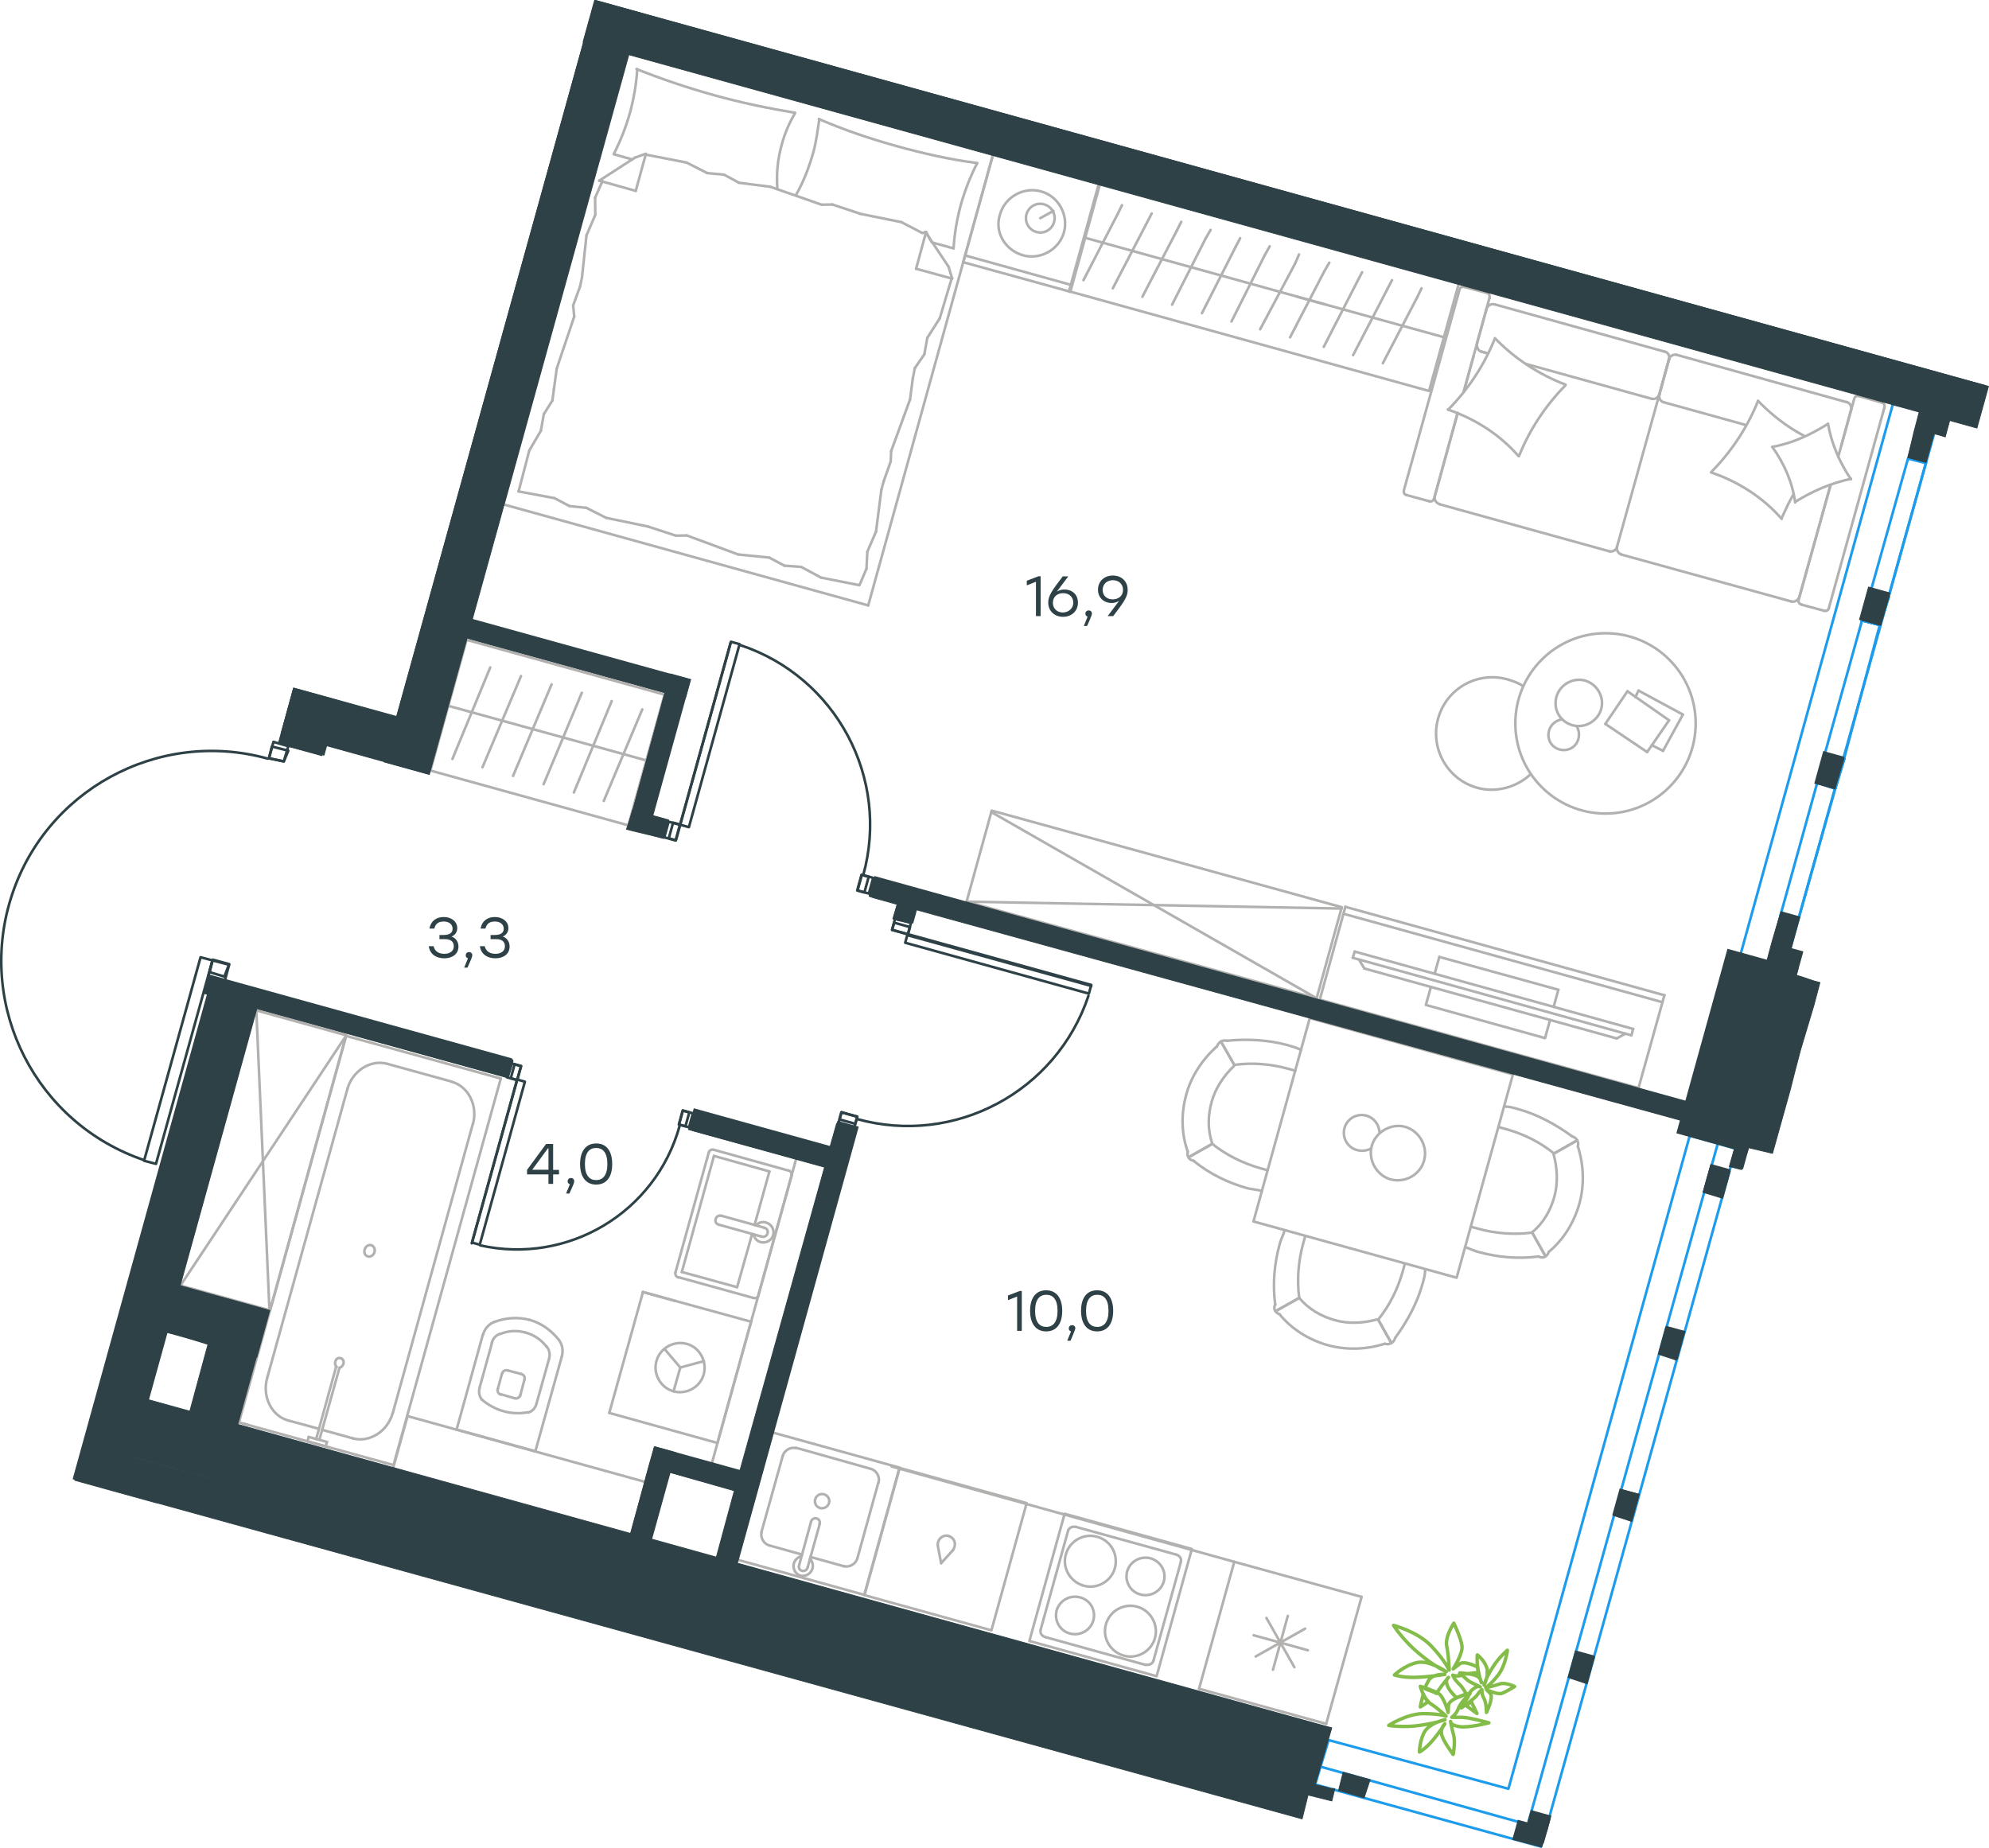 <?xml version="1.0" encoding="utf-8"?>
<!-- Generator: Adobe Illustrator 26.5.0, SVG Export Plug-In . SVG Version: 6.00 Build 0)  -->
<svg version="1.1" id="Слой_1" xmlns="http://www.w3.org/2000/svg" xmlns:xlink="http://www.w3.org/1999/xlink" x="0px" y="0px"
	 viewBox="0 0 1151.4 1069.9" style="enable-background:new 0 0 1151.4 1069.9;" xml:space="preserve">
<style type="text/css">
	.st0{fill:none;stroke:#B2B1B0;stroke-width:1.5;stroke-linecap:round;stroke-linejoin:round;stroke-miterlimit:22.926;}
	.st1{fill:none;stroke:#B2B1B0;stroke-width:1.5;stroke-linecap:round;stroke-linejoin:round;stroke-miterlimit:22.924;}
	.st2{fill:none;stroke:#B2B1B0;stroke-width:1.5;stroke-linecap:round;stroke-linejoin:round;stroke-miterlimit:22.926;}
	.st3{fill:none;stroke:#B2B1B0;stroke-width:1.5;stroke-linecap:round;stroke-linejoin:round;stroke-miterlimit:22.924;}
	.st4{fill:none;stroke:#84BC4A;stroke-width:2;stroke-linecap:round;stroke-linejoin:round;stroke-miterlimit:22.926;}
	.st5{fill:none;stroke:#2D4146;stroke-width:1.5;stroke-linecap:round;stroke-linejoin:round;stroke-miterlimit:22.925;}
	.st6{fill:none;stroke:#2D4146;stroke-width:1.5;stroke-linecap:round;stroke-linejoin:round;stroke-miterlimit:22.926;}
	.st7{fill:none;stroke:#1D9CEB;stroke-width:1.5;stroke-linecap:round;stroke-linejoin:round;stroke-miterlimit:22.926;}
	.st8{fill:#2D4146;stroke:#2D4146;stroke-width:0.5;stroke-linecap:round;stroke-linejoin:round;stroke-miterlimit:10;}
	.st9{enable-background:new    ;}
	.st10{fill:#2D4146;}
	.st11{fill:#2D4146;stroke:#2D4146;stroke-width:0.5;stroke-miterlimit:10;}
	.st12{fill:none;stroke:#2D4146;stroke-width:1.5;stroke-linecap:round;stroke-linejoin:round;stroke-miterlimit:22.924;}
</style>
<g>
	<line class="st0" x1="714.5" y1="904.2" x2="788.2" y2="924.5"/>
	<line class="st0" x1="725.7" y1="946.7" x2="757.1" y2="955.4"/>
	<line class="st0" x1="749.3" y1="965.2" x2="733.1" y2="936.7"/>
	<line class="st0" x1="726.9" y1="959" x2="755.5" y2="942.9"/>
	<line class="st0" x1="736.9" y1="966.7" x2="745.5" y2="935.5"/>
	<line class="st0" x1="788.2" y1="924.5" x2="767.7" y2="998"/>
	<line class="st0" x1="694.1" y1="977.7" x2="767.7" y2="998"/>
	<line class="st0" x1="714.5" y1="904.2" x2="694.1" y2="977.7"/>
</g>
<g>
	
		<rect x="435.5" y="838.6" transform="matrix(0.267 -0.964 0.964 0.267 -497.889 1098.88)" class="st1" width="76.4" height="76.4"/>
	<line class="st0" x1="469.5" y1="881" x2="462.7" y2="905.8"/>
	<line class="st0" x1="469.2" y1="901.4" x2="488.6" y2="906.8"/>
	<line class="st0" x1="504.2" y1="850.4" x2="460.9" y2="838.2"/>
	<line class="st0" x1="445.3" y1="894.7" x2="464.3" y2="900"/>
	<line class="st0" x1="453.1" y1="842.9" x2="440.8" y2="886.9"/>
	<line class="st0" x1="467.6" y1="907.2" x2="474.5" y2="882.4"/>
	<line class="st0" x1="496.3" y1="902.2" x2="508.5" y2="858.2"/>
	<path class="st0" d="M469.5,881L469.5,881c0.4-1.5,1.8-2.3,3.2-1.9c1.5,0.4,2.2,1.8,1.7,3.2"/>
	<path class="st0" d="M496.3,902.2c-0.9,3.2-4.5,5.4-7.7,4.5"/>
	<path class="st0" d="M468.9,902.4c1.4,1.6,2,3.8,1.4,5.8c-0.9,2.9-4,4.7-6.9,4s-4.6-4.1-3.9-6.9c0.6-2.3,2.3-3.7,4.3-4.3"/>
	<path class="st0" d="M453.1,842.9c0.9-3.2,4.5-5.4,7.7-4.5"/>
	<path class="st0" d="M445.3,894.7c-3.2-0.9-5.3-4.6-4.4-7.9"/>
	<path class="st0" d="M504.2,850.4c3.2,0.9,5.3,4.6,4.4,7.9"/>
	<path class="st0" d="M467.6,907.2l-0.1,0.3c-0.4,1.5-1.8,2.3-3.2,1.9c-1.5-0.4-2.2-1.8-1.7-3.2l0.1-0.3"/>
	<path class="st0" d="M471.9,868c-0.6,2.3,0.6,4.4,2.9,5.1c2.2,0.5,4.5-0.8,5.1-2.9c0.6-2.3-0.6-4.4-2.9-5.1
		C474.5,864.5,472.6,865.9,471.9,868z"/>
</g>
<g>
	<path class="st0" d="M625.3,924.8c-5.8-1.6-11.9,1.7-13.6,7.5c-1.6,5.8,1.8,11.8,7.6,13.4c5.8,1.6,11.9-1.7,13.6-7.5
		C634.5,932.5,631.4,926.5,625.3,924.8z"/>
	<path class="st0" d="M658.3,930.2c-7.6-2.2-15.9,2.3-18.1,10.2c-2.2,7.6,2.3,15.8,10.3,18.1c7.6,2.2,15.9-2.3,18.1-10.2
		C670.8,940.5,665.9,932.2,658.3,930.2z"/>
	<path class="st0" d="M666.1,902.2c-5.8-1.6-11.9,1.7-13.6,7.5c-1.6,5.8,1.8,11.8,7.6,13.4c5.8,1.6,11.9-1.7,13.6-7.5
		C675.4,909.9,671.9,903.9,666.1,902.2z"/>
	<path class="st0" d="M635.1,889.7c-7.6-2.2-15.9,2.3-18.1,10.2c-2.2,7.6,2.3,15.8,10.3,18.1c7.6,2.2,15.9-2.3,18.1-10.2
		C647.5,899.8,643,891.9,635.1,889.7z"/>
	<line class="st0" x1="663.2" y1="963.9" x2="605.2" y2="947.8"/>
	<line class="st0" x1="683.6" y1="904.2" x2="667.7" y2="961.5"/>
	<line class="st0" x1="622.9" y1="884" x2="680.8" y2="900"/>
	<line class="st0" x1="602.4" y1="943.5" x2="618.3" y2="886.2"/>
	<path class="st0" d="M680.8,900L680.8,900c2.3,0.6,3.2,2.5,2.8,4.2"/>
	<path class="st0" d="M605.2,947.8L605.2,947.8c-2.3-0.6-3.2-2.5-2.8-4.2"/>
	<path class="st0" d="M667.7,961.5L667.7,961.5c-0.5,1.8-2.7,2.7-4.6,2.2"/>
	<path class="st0" d="M618.3,886.2L618.3,886.2c0.5-1.8,2.7-2.7,4.6-2.2"/>
	
		<rect x="604.6" y="885.7" transform="matrix(0.267 -0.964 0.964 0.267 -419.349 1296.382)" class="st1" width="76.4" height="76.4"/>
</g>
<g>
	
		<rect x="508.9" y="859.1" transform="matrix(0.267 -0.964 0.964 0.267 -463.78 1184.662)" class="st1" width="76.4" height="76.4"/>
	<g>
		<line class="st0" x1="544.8" y1="905" x2="551.6" y2="897.5"/>
		<line class="st0" x1="542.9" y1="895" x2="544.8" y2="905"/>
		<path class="st0" d="M542.9,895c-0.2-0.9,0-1.6,0.2-2.4c0.8-2.6,3.6-4.1,6-3.4"/>
		<path class="st0" d="M551.6,897.5c0.5-0.6,0.8-1.4,1-2.2c0.8-2.6-0.9-5.3-3.4-6"/>
	</g>
</g>
<line class="st0" x1="714.5" y1="904.2" x2="516.1" y2="849"/>
<g>
	
		<rect x="739.6" y="604.1" transform="matrix(0.267 -0.964 0.964 0.267 -54.224 1258.827)" class="st1" width="122.1" height="122"/>
	<path class="st0" d="M701.8,662.2c-2.8-8-2.6-16.4-0.4-24.3c2.2-8,7.1-15.2,12.9-20.7"/>
	<path class="st0" d="M730.5,689.5c-2.7-0.8-5.5-0.9-8.1-1.5c-11.3-3.1-22-8.3-31.3-15.8"/>
	<path class="st0" d="M710.5,602.5c11.7-1.1,23.7-0.5,35,2.6c2.7,0.8,5.3,1.5,7.7,2.8"/>
	<path class="st0" d="M733.8,677.5c-1.3-0.3-2.7-0.8-4-1.1c-10-2.8-20-7.7-28.1-14.2"/>
	<path class="st0" d="M714.5,616.5c10.4-1.4,20.9-0.6,31.4,2.3c1.3,0.3,2.7,0.8,4,1.1"/>
	<path class="st0" d="M687.6,666.8c-3.7-10.2-4-21.8-0.9-33.1c2.9-10.7,9.3-20.3,17.8-28"/>
	<line class="st0" x1="701.8" y1="662.2" x2="688.2" y2="669.9"/>
	<line class="st0" x1="714.5" y1="616.5" x2="706.8" y2="603"/>
	<line class="st0" x1="701.8" y1="662.2" x2="688.2" y2="669.9"/>
	<line class="st0" x1="714.5" y1="616.5" x2="706.8" y2="603"/>
	<path class="st0" d="M704.5,605.9c0.8-2.7,3.3-4.1,5.9-3.3"/>
	<path class="st0" d="M691.2,672c-2.8-0.2-4.3-2.6-3.6-5.3"/>
	<path class="st0" d="M886.9,713.5c6.5-5.4,10.7-12.7,12.9-20.7c2.2-8,1.7-16.7-0.4-24.3"/>
	<path class="st0" d="M848.1,722c2.7,0.8,5.1,2.2,7.7,2.8c11.3,3.1,23,4.2,35,2.6"/>
	<path class="st0" d="M910.1,657.9c-9.5-6.9-20-12.7-31.3-15.8c-2.7-0.8-5.3-1.5-8.1-1.5"/>
	<path class="st0" d="M851.5,710.2c1.3,0.3,2.7,0.8,4,1.1c10,2.8,21.1,3.7,31.4,2.3"/>
	<path class="st0" d="M899.6,667.8c-8.2-6.6-17.5-11.3-28.1-14.2c-1.3-0.3-2.7-0.8-4-1.1"/>
	<path class="st0" d="M896.5,724.8c8.4-6.9,14.6-16.7,17.8-28c2.9-10.7,2.6-22.2-0.9-33.1"/>
	<line class="st0" x1="886.9" y1="713.5" x2="894.5" y2="727"/>
	<line class="st0" x1="899.6" y1="667.8" x2="913" y2="660.2"/>
	<line class="st0" x1="886.9" y1="713.5" x2="894.5" y2="727"/>
	<line class="st0" x1="899.6" y1="667.8" x2="913" y2="660.2"/>
	<path class="st0" d="M913.4,663.8c0.8-2.7-0.8-5.2-3.3-5.9"/>
	<path class="st0" d="M890.8,727.5c2.5,1.3,4.9,0,5.7-2.7"/>
	<path class="st0" d="M752.1,751.4c5.4,6.5,12.7,10.7,20.7,12.9c8,2.3,16.6,1.7,24.3-0.4"/>
	<path class="st0" d="M743.6,712.5c-0.8,2.7-2.2,5.2-2.8,7.7c-3.1,11.3-4.2,23-2.6,35.1"/>
	<path class="st0" d="M807.7,774.5c6.9-9.5,12.7-20,15.8-31.3c0.8-2.7,1.5-5.4,1.5-8.1"/>
	<path class="st0" d="M755.5,715.9c-0.3,1.3-0.8,2.7-1.1,4c-2.8,10-3.7,21.1-2.3,31.5"/>
	<path class="st0" d="M797.8,764c6.6-8.2,11.3-17.6,14.3-28.2c0.3-1.3,0.8-2.7,1.1-4"/>
	<path class="st0" d="M740.8,761c6.9,8.4,16.6,14.6,27.9,17.8c10.7,2.9,22.2,2.6,33-0.9"/>
	<line class="st0" x1="752.1" y1="751.4" x2="738.6" y2="759"/>
	<line class="st0" x1="797.8" y1="764" x2="805.4" y2="777.5"/>
	<line class="st0" x1="752.1" y1="751.4" x2="738.6" y2="759"/>
	<line class="st0" x1="797.8" y1="764" x2="805.4" y2="777.5"/>
	<path class="st0" d="M801.7,778c2.7,0.8,5.2-0.8,5.9-3.3"/>
	<path class="st0" d="M738.2,755.2c-1.3,2.5,0,4.9,2.7,5.7"/>
	<path class="st0" d="M824.4,671.8c2.3-8.1-2.8-17.1-10.9-19.4c-8.1-2.3-17.1,2.8-19.4,11c-2.3,8.1,2.8,17.1,10.9,19.4
		C813.6,685,822.2,680,824.4,671.8z"/>
	<path class="st0" d="M793.7,664.9c-2.4,1.3-5.3,1.7-8.2,0.9c-5.5-1.5-8.7-7.2-7.2-12.7s7.2-8.7,12.7-7.2c4.4,1.2,7.3,5.2,7.6,9.7"
		/>
</g>
<g>
	<line class="st0" x1="883.7" y1="210.8" x2="956.2" y2="230.9"/>
	<line class="st0" x1="1056" y1="353.6" x2="1042.7" y2="350"/>
	<line class="st0" x1="1036.9" y1="348.2" x2="938.4" y2="321"/>
	<line class="st0" x1="847.3" y1="226.9" x2="853" y2="206.2"/>
	<line class="st0" x1="830.6" y1="287.1" x2="843.8" y2="239.1"/>
	<line class="st0" x1="1041.6" y1="345.7" x2="1059.7" y2="280.7"/>
	<line class="st0" x1="960.5" y1="228.6" x2="966.2" y2="207.8"/>
	<line class="st0" x1="962.8" y1="232.8" x2="1010.8" y2="246.1"/>
	<line class="st0" x1="847.6" y1="166.1" x2="860.8" y2="169.6"/>
	<line class="st0" x1="966.2" y1="207.8" x2="960.5" y2="228.6"/>
	<line class="st0" x1="1068.9" y1="232.8" x2="970.5" y2="205.4"/>
	<line class="st0" x1="1059.7" y1="280.7" x2="1041.2" y2="347.2"/>
	<line class="st0" x1="931.7" y1="319.2" x2="833.2" y2="291.9"/>
	<line class="st0" x1="827.4" y1="290.2" x2="814.2" y2="286.6"/>
	<line class="st0" x1="857.7" y1="203.6" x2="861.4" y2="204.6"/>
	<line class="st0" x1="862.2" y1="172.6" x2="847.3" y2="226.9"/>
	<line class="st0" x1="857.7" y1="203.6" x2="861.4" y2="204.6"/>
	<line class="st0" x1="860.6" y1="178.6" x2="854.9" y2="199.2"/>
	<line class="st0" x1="966.2" y1="207.8" x2="960.5" y2="228.6"/>
	<line class="st0" x1="963.7" y1="203.6" x2="865.2" y2="176.2"/>
	<line class="st0" x1="843.8" y1="239.1" x2="830.2" y2="288.6"/>
	<line class="st0" x1="1090.8" y1="236.1" x2="1058.7" y2="352"/>
	<line class="st0" x1="1076.1" y1="229.3" x2="1089.4" y2="233.1"/>
	<line class="st0" x1="1064.1" y1="264.5" x2="1073.3" y2="231.2"/>
	<line class="st0" x1="960.5" y1="228.6" x2="936.1" y2="316.4"/>
	<line class="st0" x1="1065.9" y1="257.9" x2="1071.6" y2="237.1"/>
	<path class="st0" d="M862.2,172.6c0.5-1.7-0.5-2.8-1.4-3.1"/>
	<path class="st0" d="M1041.2,347.2c-0.4,1.6,0.6,2.5,1.5,2.7"/>
	<path class="st0" d="M1076.1,229.3c-1.6-0.4-2.5,0.6-2.7,1.5"/>
	<path class="st0" d="M956.2,230.9c1.6,0.4,3.9-0.6,4.4-2.7"/>
	<path class="st0" d="M1071.6,237.1c0.4-1.6-0.6-3.9-2.7-4.4"/>
	<path class="st0" d="M865.2,176.2c-1.8-0.5-4.1,0.5-4.7,2.7"/>
	<path class="st0" d="M931.7,319.2c1.6,0.4,3.9-0.6,4.4-2.7"/>
	<path class="st0" d="M966.2,208.2c0.5-1.8-0.3-4.1-2.4-4.6"/>
	<path class="st0" d="M936.1,316.4c-0.5,1.8,0.5,4.1,2.7,4.7"/>
	<path class="st0" d="M847.6,166.1c-1.6-0.4-2.5,0.6-2.7,1.6l-32.2,116.1c-0.4,1.6,0.5,2.6,1.5,2.8"/>
	<path class="st0" d="M970.5,205.4c-1.6-0.4-3.9,0.6-4.4,2.7"/>
	<path class="st0" d="M1056,353.6c1.6,0.4,2.5-0.6,2.7-1.5"/>
	<path class="st0" d="M830.6,287.1c-0.5,1.8,0.5,4.1,2.7,4.7"/>
	<path class="st0" d="M827.4,290.2c1.6,0.4,2.5-0.6,2.7-1.5"/>
	<path class="st0" d="M1036.9,348.2c1.8,0.5,4.1-0.5,4.7-2.7"/>
	<path class="st0" d="M855.1,198.6c-0.5,2,0.4,4.5,2.6,5.1"/>
	<path class="st0" d="M960.6,228.2c-0.5,1.8,0.3,4.1,2.4,4.6"/>
	<path class="st0" d="M1090.8,236.1c0.5-1.7-0.5-2.8-1.4-3.1"/>
	<path class="st0" d="M906.2,223.1c-11.5,11.7-20.8,25.7-26.9,41"/>
	<path class="st0" d="M1071.5,277.2c-11.6,2.5-22.3,7.1-32.2,13.3"/>
	<path class="st0" d="M1039.2,290.9c-1.5-11.3-6.3-22.6-13.3-32.2"/>
	<path class="st0" d="M879,264c-10.8-12.4-25.2-21.6-40.9-26.9"/>
	<path class="st0" d="M990.8,273.1c11.5-11.7,20.8-25.7,26.9-41"/>
	<path class="st0" d="M1017.7,232.1c8,8.2,16.7,15,26.8,20.3"/>
	<path class="st0" d="M1031.4,300.4c-10.8-12.4-25.2-21.6-40.9-26.9"/>
	<path class="st0" d="M838.4,237.1c11.5-11.7,20.8-25.7,26.9-41"/>
	<path class="st0" d="M865.4,195.8c11.3,11.7,25.4,21,40.9,26.9"/>
	<path class="st0" d="M1026,258.7c11.5-2,22.3-7.1,32.2-13.3"/>
	<path class="st0" d="M1038.1,286.4c-2.5,4.3-4.8,9.3-6.8,13.7"/>
	<path class="st0" d="M1058.2,245.3c2,11.5,6.7,22.4,13.3,32.2"/>
</g>
<g>
	<line class="st0" x1="974.2" y1="413.7" x2="962.7" y2="434.7"/>
	<line class="st0" x1="962.7" y1="434.7" x2="956.2" y2="431.4"/>
	<line class="st0" x1="946.7" y1="403.6" x2="948.5" y2="399.8"/>
	<line class="st0" x1="948.5" y1="399.8" x2="974.2" y2="413.7"/>
	<line class="st0" x1="966.2" y1="417" x2="953.5" y2="435.4"/>
	<line class="st0" x1="953.5" y1="435.4" x2="929.3" y2="419.1"/>
	<line class="st0" x1="929.3" y1="419.1" x2="942.1" y2="400.2"/>
	<line class="st0" x1="942.1" y1="400.2" x2="966.2" y2="417"/>
	<ellipse class="st2" cx="929.4" cy="418.8" rx="52.2" ry="52.2"/>
	<path class="st0" d="M910.4,419.9c7,1.9,14.5-2.4,16.5-9.4s-2.4-14.5-9.4-16.5c-7-1.9-14.5,2.4-16.5,9.4
		C899,410.7,903,417.8,910.4,419.9z"/>
	<path class="st0" d="M912.6,420.4c1.4,1.9,1.8,4.8,1.1,7.4c-1.3,4.8-6,7.4-10.9,6.1c-4.8-1.3-7.4-6-6.1-10.9c1.1-3.7,4.1-6,7.7-6.6
		"/>
	<path class="st0" d="M886.1,448.2c-8.1,7.6-20.1,10.9-30.9,7.9c-17.3-4.8-27.5-22.8-22.7-40.1c4.8-17.4,22.7-27.5,40.1-22.7
		c3,0.9,6.1,1.9,8.9,3.8"/>
</g>
<g>
	<g>
		<line class="st0" x1="962.3" y1="580.2" x2="777.7" y2="529"/>
		<polyline class="st0" points="778.8,525 764,578.7 948.5,629.9 963.5,576.2 		"/>
		<line class="st0" x1="963.5" y1="576.2" x2="778.8" y2="525"/>
	</g>
	<g>
		<polyline class="st0" points="828.3,571.5 825.4,581.8 894.4,601 897.3,590.5 		"/>
		<line class="st0" x1="899.4" y1="582.9" x2="902.1" y2="573"/>
		<line class="st0" x1="902.1" y1="573" x2="833.2" y2="554"/>
		<line class="st0" x1="833.2" y1="554" x2="830.5" y2="563.7"/>
		<line class="st0" x1="945.4" y1="595.7" x2="944.4" y2="599.4"/>
		<line class="st0" x1="789.8" y1="560.7" x2="786.8" y2="555.7"/>
		<line class="st0" x1="941" y1="598.4" x2="935.9" y2="601.2"/>
		<line class="st0" x1="783.1" y1="554.5" x2="944.4" y2="599.4"/>
		<line class="st0" x1="945.4" y1="595.7" x2="784.2" y2="550.9"/>
		<line class="st0" x1="784.2" y1="550.9" x2="783.1" y2="554.5"/>
		<line class="st0" x1="935.9" y1="601.2" x2="789.8" y2="560.7"/>
	</g>
</g>
<g>
	<line class="st0" x1="574.9" y1="89.3" x2="636.8" y2="106.4"/>
	<line class="st0" x1="619.6" y1="168.9" x2="557.6" y2="151.8"/>
	<line class="st0" x1="557.6" y1="151.8" x2="574.9" y2="89.3"/>
	<line class="st0" x1="636.8" y1="106.4" x2="619.6" y2="168.9"/>
	<line class="st0" x1="602.2" y1="126.3" x2="609.8" y2="122.1"/>
	<line class="st0" x1="620.6" y1="165.1" x2="558.7" y2="147.9"/>
	<path class="st0" d="M592.2,147.8c10.1,2.8,20.9-3.3,23.7-13.3c2.8-10.1-3.2-20.9-13.3-23.7c-10.1-2.8-20.9,3.3-23.7,13.3
		C575.5,134.3,581.8,144.8,592.2,147.8z"/>
	<path class="st0" d="M600,134.3c4.6,1.3,9-1.5,10.2-5.8c1.3-4.6-1.5-9-5.8-10.2c-4.6-1.3-9,1.5-10.2,5.8S595.5,133.1,600,134.3z"/>
	<line class="st0" x1="363.7" y1="30.9" x2="574.9" y2="89.3"/>
	<line class="st0" x1="366" y1="92.3" x2="355.3" y2="89.3"/>
	<line class="st0" x1="536.1" y1="134.3" x2="530.3" y2="155.6"/>
	<line class="st0" x1="539.4" y1="140.3" x2="536.1" y2="134.3"/>
	<line class="st0" x1="291.4" y1="292" x2="363.7" y2="30.9"/>
	<line class="st0" x1="551.2" y1="161.3" x2="530.3" y2="155.6"/>
	<line class="st0" x1="574.9" y1="89.3" x2="502.6" y2="350.5"/>
	<line class="st0" x1="346.9" y1="104.6" x2="367.5" y2="91.3"/>
	<line class="st0" x1="367.5" y1="91.3" x2="373.9" y2="89"/>
	<line class="st0" x1="552" y1="143.8" x2="539.7" y2="140.4"/>
	<line class="st0" x1="373.8" y1="89.5" x2="368" y2="110.5"/>
	<line class="st0" x1="535.6" y1="134.2" x2="549.1" y2="154.4"/>
	<line class="st0" x1="549.1" y1="154.4" x2="551.2" y2="161.3"/>
	<line class="st0" x1="346.9" y1="104.6" x2="368" y2="110.5"/>
	<line class="st0" x1="391.2" y1="310.1" x2="375" y2="304.8"/>
	<line class="st0" x1="445.3" y1="322.8" x2="427.3" y2="321"/>
	<line class="st0" x1="463.8" y1="328.2" x2="454.1" y2="327.5"/>
	<line class="st0" x1="454.1" y1="327.5" x2="445.3" y2="322.8"/>
	<line class="st0" x1="397.6" y1="310" x2="391.2" y2="310.1"/>
	<line class="st0" x1="427.3" y1="321" x2="397.6" y2="310"/>
	<line class="st0" x1="497.5" y1="338.8" x2="475.3" y2="334.4"/>
	<line class="st0" x1="475.3" y1="334.4" x2="463.8" y2="328.2"/>
	<line class="st0" x1="321" y1="288.4" x2="300.2" y2="284.5"/>
	<line class="st0" x1="339.4" y1="294" x2="329.7" y2="293"/>
	<line class="st0" x1="329.7" y1="293" x2="321" y2="288.4"/>
	<line class="st0" x1="375" y1="304.8" x2="350.9" y2="299.8"/>
	<line class="st0" x1="350.9" y1="299.8" x2="339.4" y2="294"/>
	<line class="st0" x1="291.4" y1="292" x2="502.6" y2="350.5"/>
	<path class="st0" d="M460.3,65.3c-15.7-2.6-31.1-5.8-46.6-10.1c-15.2-4.2-30.6-9.4-45.2-15.2"/>
	<path class="st0" d="M450,109.5c-0.6-9.3,0.1-17.1,2.6-26c1.7-6.3,4.3-12.4,7.6-17.9"/>
	<path class="st0" d="M368.9,40c-0.5,8.5-2,17.1-4.2,25.2c-2.4,8.5-5.4,16.1-9.3,23.8"/>
	<path class="st0" d="M474.3,69c-1,6.6-1.8,13.1-3.4,18.9c-2.5,8.8-5.6,17.1-10.1,24.9"/>
	<line class="st0" x1="529.6" y1="213.1" x2="528.4" y2="219.1"/>
	<line class="st0" x1="536.8" y1="195.6" x2="535.1" y2="205.1"/>
	<line class="st0" x1="535.1" y1="205.1" x2="529.6" y2="213.1"/>
	<line class="st0" x1="550.9" y1="161.2" x2="544" y2="184.3"/>
	<line class="st0" x1="544" y1="184.3" x2="536.8" y2="195.6"/>
	<line class="st0" x1="515.6" y1="267.2" x2="511.6" y2="278.5"/>
	<line class="st0" x1="528.4" y1="219.1" x2="526.8" y2="231.3"/>
	<line class="st0" x1="515.9" y1="261.1" x2="515.6" y2="267.2"/>
	<line class="st0" x1="526.8" y1="231.3" x2="515.9" y2="261.1"/>
	<line class="st0" x1="511.6" y1="278.5" x2="510.2" y2="283.6"/>
	<line class="st0" x1="502.1" y1="319.4" x2="501.6" y2="329.2"/>
	<line class="st0" x1="501.6" y1="329.2" x2="497.8" y2="338.2"/>
	<line class="st0" x1="510.2" y1="283.6" x2="507.1" y2="307.8"/>
	<line class="st0" x1="507.1" y1="307.8" x2="502.1" y2="319.4"/>
	<line class="st0" x1="319.8" y1="231.8" x2="320.6" y2="225.6"/>
	<line class="st0" x1="313.1" y1="249.4" x2="314.8" y2="239.8"/>
	<line class="st0" x1="314.8" y1="239.8" x2="319.8" y2="231.8"/>
	<line class="st0" x1="300.2" y1="284.5" x2="306.4" y2="260.8"/>
	<line class="st0" x1="306.4" y1="260.8" x2="313.1" y2="249.4"/>
	<line class="st0" x1="331.8" y1="176.8" x2="335.8" y2="165.8"/>
	<line class="st0" x1="320.6" y1="225.6" x2="322.3" y2="213.3"/>
	<line class="st0" x1="332.4" y1="183.3" x2="331.8" y2="176.8"/>
	<line class="st0" x1="322.3" y1="213.3" x2="332.4" y2="183.3"/>
	<line class="st0" x1="335.8" y1="165.8" x2="336.9" y2="160.6"/>
	<line class="st0" x1="348.4" y1="105.6" x2="348.7" y2="104.8"/>
	<line class="st0" x1="344.6" y1="124.4" x2="344.5" y2="114.5"/>
	<line class="st0" x1="344.5" y1="114.5" x2="348.4" y2="105.6"/>
	<line class="st0" x1="336.9" y1="160.6" x2="339.5" y2="136.3"/>
	<line class="st0" x1="339.5" y1="136.3" x2="344.6" y2="124.4"/>
	<path class="st0" d="M565.8,94.4c-15.8-2-31.2-5.5-46.7-9.8c-15.2-4.2-30.6-9.4-45.1-15.7"/>
	<path class="st0" d="M552,143.8c0.5-8.5,2-17.1,4.2-25.2c2.4-8.5,5.4-16.1,9.3-23.8"/>
	<line class="st0" x1="481.9" y1="118.4" x2="498.1" y2="123.8"/>
	<line class="st0" x1="427.8" y1="105.8" x2="445.8" y2="108.1"/>
	<line class="st0" x1="409.4" y1="100.2" x2="419.1" y2="101.1"/>
	<line class="st0" x1="419.1" y1="101.1" x2="427.8" y2="105.8"/>
	<line class="st0" x1="475.6" y1="118.5" x2="481.9" y2="118.4"/>
	<line class="st0" x1="445.8" y1="108.1" x2="475.6" y2="118.5"/>
	<line class="st0" x1="373.8" y1="89.5" x2="397.4" y2="94.1"/>
	<line class="st0" x1="397.4" y1="94.1" x2="409.4" y2="100.2"/>
	<line class="st0" x1="533.7" y1="134.8" x2="536" y2="134.8"/>
	<line class="st0" x1="498.1" y1="123.8" x2="521.8" y2="128.6"/>
	<line class="st0" x1="521.8" y1="128.6" x2="533.7" y2="134.8"/>
	<line class="st0" x1="363.7" y1="30.9" x2="346.6" y2="92.8"/>
</g>
<g>
	<line class="st0" x1="836.1" y1="195.3" x2="751" y2="171.8"/>
	
		<rect x="699.4" y="58.4" transform="matrix(0.267 -0.964 0.964 0.267 375.802 827.251)" class="st1" width="65" height="216.2"/>
	<line class="st0" x1="767" y1="176.2" x2="627.9" y2="137.6"/>
	<g>
		<line class="st0" x1="788.5" y1="157.6" x2="785.9" y2="162.6"/>
		<line class="st0" x1="785.9" y1="162.6" x2="766.3" y2="200.8"/>
		<line class="st0" x1="805.8" y1="162.2" x2="803.1" y2="167.4"/>
		<line class="st0" x1="803.1" y1="167.4" x2="783.3" y2="205.6"/>
		<line class="st0" x1="822.9" y1="166.9" x2="820.4" y2="172.1"/>
		<line class="st0" x1="820.4" y1="172.1" x2="800.5" y2="210.3"/>
		<line class="st0" x1="649.5" y1="118.8" x2="646.9" y2="124.1"/>
		<line class="st0" x1="646.9" y1="124.1" x2="627.2" y2="162.2"/>
		<line class="st0" x1="666.7" y1="123.6" x2="664" y2="128.8"/>
		<line class="st0" x1="664" y1="128.8" x2="644.2" y2="166.9"/>
		<line class="st0" x1="683.8" y1="128.4" x2="681.2" y2="133.6"/>
		<line class="st0" x1="681.2" y1="133.6" x2="661.3" y2="171.8"/>
		<line class="st0" x1="700.8" y1="133.1" x2="697.9" y2="138.1"/>
		<line class="st0" x1="697.9" y1="138.1" x2="678.5" y2="176.4"/>
		<line class="st0" x1="717.9" y1="137.9" x2="715.3" y2="142.9"/>
		<line class="st0" x1="715.3" y1="142.9" x2="695.8" y2="181.3"/>
		<line class="st0" x1="735" y1="142.6" x2="732.1" y2="147.8"/>
		<line class="st0" x1="732.1" y1="147.8" x2="712.9" y2="186.1"/>
		<line class="st0" x1="752" y1="147.3" x2="749.7" y2="152.6"/>
		<line class="st0" x1="749.7" y1="152.6" x2="729.5" y2="190.6"/>
		<line class="st0" x1="766.6" y1="157.1" x2="746.8" y2="195.3"/>
		<line class="st0" x1="769.5" y1="152.1" x2="766.6" y2="157.1"/>
	</g>
</g>
<g>
	
		<rect x="640.8" y="418.6" transform="matrix(0.266 -0.964 0.964 0.266 -14.445 1028.416)" class="st3" width="54.7" height="210.2"/>
	<line class="st0" x1="559.5" y1="522" x2="776.7" y2="526"/>
	<line class="st0" x1="573.8" y1="470.1" x2="762.3" y2="578"/>
</g>
<g>
	<line class="st0" x1="183.9" y1="827" x2="167" y2="822.4"/>
	<line class="st0" x1="204.2" y1="832.7" x2="186.5" y2="827.8"/>
	<line class="st0" x1="154.6" y1="798" x2="201.1" y2="630.5"/>
	<line class="st0" x1="224.2" y1="615.9" x2="261.5" y2="626.2"/>
	<line class="st0" x1="289.9" y1="624.4" x2="227.8" y2="848.2"/>
	<line class="st0" x1="200.3" y1="599.7" x2="289.9" y2="624.4"/>
	<line class="st0" x1="273.7" y1="650.7" x2="227.4" y2="818"/>
	<line class="st0" x1="138.3" y1="823.5" x2="200.3" y2="599.7"/>
	<line class="st0" x1="227.8" y1="848.2" x2="138.3" y2="823.5"/>
	<path class="st0" d="M224.2,615.9c-9.6-2.7-20.2,4-23.1,14.6"/>
	<path class="st0" d="M204.2,832.7c9.6,2.7,20.2-4,23.1-14.6"/>
	<path class="st0" d="M273.8,650.7c2.9-10.7-2.7-21.8-12.3-24.4"/>
	<path class="st0" d="M154.6,798c-2.9,10.7,2.7,21.8,12.3,24.4"/>
	<line class="st0" x1="143.5" y1="824.9" x2="141.1" y2="824.2"/>
	<line class="st0" x1="183" y1="833.2" x2="194.6" y2="791.2"/>
	<line class="st0" x1="196.5" y1="791.9" x2="184.9" y2="833.5"/>
	<line class="st0" x1="188.5" y1="837.4" x2="178" y2="834.5"/>
	<line class="st0" x1="178" y1="834.5" x2="178.7" y2="831.9"/>
	<line class="st0" x1="178.7" y1="831.9" x2="189.3" y2="834.8"/>
	<line class="st0" x1="189.3" y1="834.8" x2="188.5" y2="837.4"/>
	<path class="st0" d="M196.5,791.9c1.1-0.3,1.9-1.2,2.3-2.3c0.4-1.6-0.2-2.9-1.6-3.3c-1.4-0.4-2.7,0.3-3.1,2c-0.3,1-0.1,2.3,0.8,3.1
		"/>
	<path class="st0" d="M213,727.4c1.6,0.4,3.2-0.6,3.8-2.5c0.5-1.8-0.4-3.6-1.9-4c-1.6-0.4-3.2,0.6-3.8,2.5
		C210.5,725.5,211.5,727,213,727.4z"/>
</g>
<g>
	
		<rect x="69.3" y="644.7" transform="matrix(0.267 -0.964 0.964 0.267 -536.252 638.726)" class="st1" width="165.2" height="54.6"/>
	<line class="st0" x1="156" y1="758.9" x2="148.4" y2="585.4"/>
	<line class="st0" x1="104.3" y1="744.5" x2="200.2" y2="599.8"/>
</g>
<g>
	<line class="st0" x1="263.9" y1="827.5" x2="309.9" y2="840.2"/>
	<g>
		<line class="st0" x1="279.5" y1="772.7" x2="264.3" y2="827.7"/>
		<line class="st0" x1="310.6" y1="812.5" x2="317.9" y2="786.5"/>
		<line class="st0" x1="284.8" y1="777.4" x2="277.6" y2="803.5"/>
		<line class="st0" x1="301.1" y1="808.2" x2="303.6" y2="798.7"/>
		<line class="st0" x1="290.6" y1="795.2" x2="288" y2="804.7"/>
		<line class="st0" x1="290" y1="807.2" x2="297.9" y2="809.5"/>
		<line class="st0" x1="309.9" y1="840.2" x2="325.2" y2="785.4"/>
		<line class="st0" x1="301.9" y1="795.5" x2="293.9" y2="793.4"/>
		<path class="st0" d="M323.6,775.8c-4.4-5.5-10.2-9.8-16.8-11.6c0,0,0,0-0.4-0.1"/>
		<path class="st0" d="M297.9,809.5c1.5,0.4,2.8-0.3,3.2-1.8"/>
		<path class="st0" d="M305.9,817.8c2.5-0.9,4-2.7,4.7-5.2"/>
		<path class="st0" d="M303.6,798.7c0.4-1.5-0.3-2.8-1.8-3.2"/>
		<path class="st0" d="M316.5,779.8c-3.1-4.1-7.2-6.9-12.2-8.3"/>
		<path class="st0" d="M293.9,793.4c-1.5-0.4-2.8,0.3-3.2,1.8"/>
		<path class="st0" d="M288.2,804.2c-0.4,1.5,0.3,2.8,1.8,3.2"/>
		<path class="st0" d="M277.6,803.5c-0.6,2.5-0.2,4.8,1.4,6.9"/>
		<path class="st0" d="M278.9,810.2c3.4,3.1,8.2,5.6,12.6,6.8c4.5,1.3,9.4,1.5,14.3,0.6"/>
		<path class="st0" d="M289.4,772.2c-2.5,0.9-4,2.7-4.7,5.2"/>
		<path class="st0" d="M306.8,764.2L306.8,764.2c-7-1.9-14.2-1.3-20.8,1.2"/>
		<path class="st0" d="M325.2,785.4c1-3.6,0.3-6.9-1.6-9.6"/>
		<path class="st0" d="M285.9,765.4c-3,1.3-5.4,3.9-6.3,7.4"/>
		<path class="st0" d="M304.3,771.5L304.3,771.5c-4.9-1.4-9.9-1.2-14.7,0.8"/>
		<path class="st0" d="M317.9,786.5c0.6-2.5,0.2-4.8-1.4-6.9"/>
	</g>
	
		<rect x="280.5" y="786.2" transform="matrix(0.267 -0.964 0.964 0.267 -607.88 920.041)" class="st1" width="41.2" height="147.2"/>
</g>
<line class="st0" x1="412" y1="847.5" x2="462.1" y2="666.5"/>
<g>
	<line class="st0" x1="413.3" y1="669.2" x2="445.4" y2="678.2"/>
	<line class="st0" x1="445.4" y1="678.2" x2="436.8" y2="709.2"/>
	<line class="st0" x1="435.4" y1="714.4" x2="426.7" y2="745.2"/>
	<line class="st0" x1="394.7" y1="736.4" x2="413.3" y2="669.2"/>
	<line class="st0" x1="426.7" y1="745.2" x2="394.7" y2="736.4"/>
	<line class="st0" x1="439" y1="749.9" x2="458.3" y2="680.5"/>
	<line class="st0" x1="393" y1="739.5" x2="436" y2="751.4"/>
	<line class="st0" x1="410.3" y1="667.2" x2="391" y2="736.7"/>
	<line class="st0" x1="456.4" y1="677.7" x2="413.4" y2="665.7"/>
	<path class="st0" d="M413.4,665.7c-1.5-0.4-2.7,0.1-3.1,1.5"/>
	<path class="st0" d="M391,736.7c-0.3,1.3,0.4,2.5,1.8,2.9"/>
	<path class="st0" d="M436,751.4c1.5,0.4,2.7-0.1,3.1-1.5"/>
	<path class="st0" d="M458.3,680.5c0.2-0.9-0.4-2.5-1.8-2.9"/>
	<line class="st0" x1="416.1" y1="709" x2="440.8" y2="715.9"/>
	<line class="st0" x1="442.2" y1="710.7" x2="417.5" y2="703.8"/>
	<path class="st0" d="M416.1,709L416.1,709c-1.5-0.4-2.3-1.8-1.8-3.3c0.4-1.4,1.8-2.3,3.3-1.8l0,0"/>
	<path class="st0" d="M437.7,709.4c1.5-1.7,3.7-2.3,5.8-1.6c3.1,0.9,4.9,4.1,4.1,7.2s-4.1,4.9-7.2,4.1c-2.2-0.5-3.8-2.4-4.1-4.4"/>
	<path class="st0" d="M442.2,710.7c0.1,0,0.3,0.1,0.3,0.1c1.5,0.4,2.3,1.8,1.8,3.3c-0.4,1.4-1.9,2.3-3.3,1.8c-0.1,0-0.3-0.1-0.3-0.1
		"/>
</g>
<g>
	<line class="st0" x1="352.7" y1="818" x2="415.3" y2="835.4"/>
	<g>
		<line class="st0" x1="434.8" y1="765.2" x2="415.3" y2="835.4"/>
		<line class="st0" x1="391" y1="753.2" x2="372.2" y2="748"/>
		<line class="st0" x1="434.8" y1="765.2" x2="372.2" y2="748"/>
		<line class="st0" x1="393.8" y1="791.7" x2="384.7" y2="781"/>
		<line class="st0" x1="393.8" y1="791.7" x2="389.9" y2="805.5"/>
		<line class="st0" x1="393.8" y1="791.7" x2="407.5" y2="788"/>
		<path class="st0" d="M389.9,805.5c7.5,2,15.5-2.4,17.5-9.9S405,780,397.5,778S382,780.5,380,788
			C377.9,795.2,382.3,803.4,389.9,805.5z"/>
		<line class="st0" x1="372.2" y1="748" x2="352.7" y2="818"/>
	</g>
</g>
<g>
	
		<rect x="277.6" y="365" transform="matrix(0.267 -0.964 0.964 0.267 -176.844 616.245)" class="st1" width="78.5" height="118.9"/>
	<line class="st0" x1="374" y1="440.2" x2="259.4" y2="408.6"/>
	<line class="st0" x1="283.8" y1="386.4" x2="261.9" y2="439.4"/>
	<line class="st0" x1="301.6" y1="391.4" x2="279.3" y2="444.2"/>
	<line class="st0" x1="319.3" y1="396.2" x2="297" y2="449.2"/>
	<line class="st0" x1="336.8" y1="401.1" x2="314.7" y2="454"/>
	<line class="st0" x1="354.1" y1="405.9" x2="332.2" y2="458.8"/>
	<line class="st0" x1="371.8" y1="410.7" x2="349.5" y2="463.7"/>
</g>
<g>
	<path class="st4" d="M838.9,966.9c0,0-2.5-5.7-10.4-14c-8-8.4-21.8-11.9-21.8-11.9s5.2,8.3,14.5,16.1c9.4,7.9,16,10.7,16,10.7
		s-9.7-6.8-16.8-5.3c-7.3,1.6-13.2,7.2-13.2,7.2s4.3,1.5,11.7,1.4c7.4-0.1,17.5-1.7,17.5-1.7s-6.7-0.6-9.3,3.3
		c-0.5,1.1-1.7,2.9-2.3,4.9c1.9,0.9,4.8,1.6,6.7,2.8c0.3-0.2,0.5-0.8,0.5-0.8c2.8-4.2,6.5-8.5,6.5-8.5s-2.9,1.6,0.5,7
		c0.9,1.4,2.5,3.2,4.2,4.8c1.8-0.6,4.2-1.6,5.6-2.2c-1.5-2.6-3-4.9-4.2-5.8c-3.4-3.4-3.6-5.1-3.6-5.1s1.9,0.9,4.9,0.2
		c-0.6-0.8-1-1.2-1-1.2s1.8,0.2,4.3,0.3c1.9-0.3,4.3-0.8,6.7-0.6c-0.3-1-0.3-1.9-0.6-3.2l-0.2-0.3c-3.9-1.9-8.2-3.1-10-1.8l-3.9,3
		c0,0,5.8-8.9,5.1-13.4c-0.6-4.5-4.7-13.1-4.7-13.1s-5.3,7.9-4.1,13.4C838.7,958.8,838.9,966.9,838.9,966.9z M823.9,980.9
		c-1.1,3.8-1.7,7.3-1.7,7.3s2.3-1.3,4.6-3.1C825.3,983.7,824.3,982.4,823.9,980.9z M846.4,985.5c0.2,0.3,0.8,0.5,1.1,0.9
		c0.5-1.1,1.6-2.6,2.4-4l-0.2-0.3C848.8,982.7,847.6,983.9,846.4,985.5z M848.8,987.5c3.3,2.5,6.2,4.5,6.2,4.5s-1.6-3.2-3.3-6.8
		C850.7,985.8,849.6,986.7,848.8,987.5z M861,968.8c0.3,0.1,0.9,0,0.9,0l0.1-0.3c-0.3-0.1-0.4-0.4-1.1-0.5
		C861.1,968.5,861.1,968.5,861,968.8z"/>
	<path class="st4" d="M837.1,993.5c0,0-4.5-1.5-13.9-1.4c-9.5,0.4-19.3,6.8-19.3,6.8s8.4,1.4,18,0c9.7-1.4,14.6-3.3,14.6-3.3
		s-8.5,1.7-11.8,6.9c-3,5.3-3,11.8-3,11.8s3.2-1.6,7.3-6.3c4.1-4.7,7.4-10,7.4-10s-2.6,2.4-1.9,6c0.8,3.9,6.7,11.7,6.7,11.7
		s1.4-7.1,0.3-11.1s-1.8-8-1.8-8s-0.3,2.2,5.1,3c5.3,0.9,17.1-2.2,17.1-2.2s-12.1-3.3-15.9-3.2s-5.6,0-5.6,0s2.7-1.7,4-5.5
		c1.1-2.8,4.3-5.6,6.1-7.6c0.3-0.2,0.5-0.8,0.5-0.8c-2.4,0.5-12.5,3.4-12.5,7.1l-0.2,4c0,0-2.3-8.7-5.4-10.9
		c-3.2-2-10.7-4.2-10.7-4.2s2,7.4,5.9,10C832.4,989,837.1,993.5,837.1,993.5z"/>
	<path class="st4" d="M860,977c0,0,2.9-1.6,7.3-7.3c4.3-5.6,5.3-14.3,5.3-14.3s-4.8,3.9-8.6,10c-4,6.3-4.9,10.1-4.9,10.1
		s3.1-5.7,1.5-10.1c-1.5-4.5-5.4-7.3-5.4-7.3s-0.4,2.7,0.2,7.2s2.2,8.9,2.2,8.9s-0.2-2.6-2.7-3.9c-2.5-1.3-9.7-1.8-9.7-1.8
		s3.6,4.1,6.2,5.4c2.7,1.4,5.5,2.7,5.5,2.7s-1-1.2-4.2,1.3s-6.8,10.9-6.8,10.9s7.7-5.3,9.3-7.6c1.5-2.4,2.7-2.9,2.7-2.9
		s-0.3,2.4,1.1,4.9c1.5,2.6,1.5,8.2,1.5,8.2s4.3-8.7,2.2-11l-2.2-2.2c0,0,6,2.9,8.7,2.2c2.7-0.9,7.6-4,7.6-4s-5.2-2.6-8.6-1.5
		C864.6,976.2,860,977,860,977z"/>
</g>
<g>
	
		<rect x="121.6" y="556.9" transform="matrix(0.263 -0.965 0.965 0.263 -448.791 535.922)" class="st5" width="9.8" height="9.9"/>
	<polygon class="st6" points="164.3,440.8 155.7,439 158.3,429.5 166.9,432 	"/>
	<polygon class="st6" points="90.3,673.8 83.4,672 116.1,554.2 123,556 	"/>
	<polygon class="st6" points="121.3,562.8 123,556 132.5,558.5 129.9,565.4 	"/>
	<polygon class="st6" points="166.9,434.6 164.3,440.8 155.7,439 157.4,432.2 	"/>
	<path class="st6" d="M155,439.2C91.5,421.6,25.4,457.7,6.1,520.7c-19.3,62.9,15,129.9,77.5,151"/>
</g>
<g>
	<path class="st7" d="M1067.5,439.2L1052,453l4.3-16.4L1067.5,439.2z M1062.4,456.5l5.2-17.2l-15.5,13.8L1062.4,456.5z"/>
	<path class="st7" d="M1067.5,439.2L1052,453l4.3-16.4L1067.5,439.2z M1062.4,456.5l5.2-17.2l-15.5,13.8L1062.4,456.5z"/>
	<path class="st7" d="M1093.3,345.5l-15.5,13.8l5.2-17.2L1093.3,345.5z M1088.2,361.8l5.2-16.4l-15.5,13.8L1088.2,361.8z"/>
	<path class="st7" d="M1093.3,345.5l-15.5,13.8l5.2-17.2L1093.3,345.5z M1088.2,361.8l5.2-16.4l-15.5,13.8L1088.2,361.8z"/>
	<polyline class="st7" points="1007.3,553.5 1095.8,233.8 1122.6,240.4 1033.2,560.4 	"/>
	<polygon class="st7" points="1056.3,436.6 1052,453 1062.4,456.5 1067.5,439.2 	"/>
	<polygon class="st7" points="1083,342 1077.9,359.2 1088.2,361.8 1093.3,345.5 	"/>
	<line class="st7" x1="1030.6" y1="530.2" x2="1052" y2="453"/>
	<line class="st7" x1="1056.3" y1="436.6" x2="1077.9" y2="359.2"/>
	<polyline class="st7" points="1093.3,345.5 1083,342 1104.5,265.5 1114.9,268.1 	"/>
	<line class="st7" x1="1056.3" y1="436.6" x2="1067.5" y2="439.2"/>
	<line class="st7" x1="1077.9" y1="359.2" x2="1088.2" y2="361.8"/>
	<line class="st7" x1="1052" y1="453" x2="1062.4" y2="456.5"/>
	<line class="st7" x1="1114.9" y1="268.1" x2="1093.3" y2="345.5"/>
	<line class="st7" x1="1088.2" y1="361.8" x2="1067.5" y2="439.2"/>
	<line class="st7" x1="1062.4" y1="456.5" x2="1040.8" y2="533"/>
</g>
<g>
	<polyline class="st7" points="994.5,661.7 884.4,1056.3 764.8,1022.9 	"/>
	<polygon class="st7" points="873.2,1035.6 978.2,657.4 1004.8,665 892.1,1069.1 761.3,1033.1 769.1,1007.4 	"/>
</g>
<path class="st8" d="M964.3,768.2L964.3,768.2L964.3,768.2L964.3,768.2L964.3,768.2L964.3,768.2L964.3,768.2L964.3,768.2
	L964.3,768.2L964.3,768.2l-4.3,15.6c0,0.1,0,0.2,0,0.2l10.3,3.4c0,0,0,0,0.1,0c0,0,0,0,0.1,0l0,0l0,0l0,0l0,0l0,0l0,0l0,0v-0.1
	l4.3-15.5l0,0c0-0.1-0.1-0.1-0.1-0.1l-10.3-3.4C964.4,768.2,964.4,768.2,964.3,768.2L964.3,768.2L964.3,768.2z"/>
<path class="st8" d="M912.7,956.5L912.7,956.5L912.7,956.5L912.7,956.5L912.7,956.5C912.6,956.5,912.6,956.5,912.7,956.5
	C912.6,956.5,912.6,956.5,912.7,956.5C912.6,956.5,912.6,956.5,912.7,956.5C912.7,956.5,912.7,956.5,912.7,956.5l-4.3,14.7
	c0,0.1,0,0.2,0,0.2l10.3,3.4l0,0l0,0l0,0l0,0l0,0l0,0l0,0l0,0l0,0l0,0l0,0l0,0c0,0,0,0,0.1,0l0,0l0,0l0,0l0,0l0,0l0,0l0,0l0,0
	c0,0,0,0,0-0.1l0,0l0,0l0,0l0,0l0,0l0,0l0,0l0,0l4.3-15.5l0,0c0,0,0,0,0-0.1H923L912.7,956.5C912.8,956.5,912.8,956.5,912.7,956.5
	L912.7,956.5L912.7,956.5L912.7,956.5L912.7,956.5L912.7,956.5L912.7,956.5L912.7,956.5L912.7,956.5L912.7,956.5L912.7,956.5z"/>
<path class="st8" d="M938.5,862.5L938.5,862.5C938.5,862.5,938.5,862.8,938.5,862.5C938.5,862.8,938.5,862.8,938.5,862.5
	C938.5,862.8,938.5,862.8,938.5,862.5C938.5,862.8,938.5,862.8,938.5,862.5L938.5,862.5C938.5,862.8,938.5,862.8,938.5,862.5
	C938.4,862.8,938.4,862.8,938.5,862.5l-4.3,14.7c0,0.1,0,0.2,0,0.2l10.3,3.4l0,0l0,0l0,0l0,0l0,0c0,0,0,0,0.1,0l0,0v-0.1l4.3-15.5
	l0,0v-0.1h-0.1L938.5,862.5C938.6,862.8,938.6,862.8,938.5,862.5C938.6,862.8,938.6,862.8,938.5,862.5
	C938.6,862.8,938.6,862.8,938.5,862.5L938.5,862.5z"/>
<path class="st8" d="M777.5,1026.1L777.5,1026.1L777.5,1026.1L777.5,1026.1L777.5,1026.1L777.5,1026.1L777.5,1026.1L777.5,1026.1
	L777.5,1026.1C777.5,1026.2,777.5,1026.2,777.5,1026.1l-2.6,10.4c0,0.1,0.1,0.1,0.1,0.1l14.6,4.2l0,0l0,0l0,0l0,0h0.1l0,0l0,0l0,0
	l0,0l0,0l0,0l0,0l0,0l0,0l0,0l0,0l0,0l0,0c0,0,0,0,0-0.1l0,0l0,0l0,0l0,0l0,0l3.4-10.3l0,0c0,0,0,0,0-0.1H793l-15.5-4.3
	C777.7,1026,777.7,1026,777.5,1026.1C777.6,1026,777.6,1026,777.5,1026.1L777.5,1026.1z"/>
<path class="st8" d="M886,1050.2L886,1050.2L886,1050.2l-1.6,5.6l-5.1-1.3h-0.1l0,0l0,0l0,0l0,0l0,0l0,0l0,0c0,0,0,0,0,0.1l0,0l0,0
	l-3.4,10.3v0.1h0.1l16.4,4.3l0,0l0,0l0,0l0,0l0,0l0,0l0,0l0,0l0,0l0,0l0,0l0,0l0,0l0,0l0,0l0,0l0,0l0,0l0,0l0,0l3.4-10.2l0,0l0,0
	l0,0l0,0l1.6-6l0,0v-0.1h-0.1l-11.2-2.6l0,0l0,0l0,0l0,0l0,0C886,1050.1,886,1050.1,886,1050.2L886,1050.2z"/>
<path class="st8" d="M990.3,674.5L990.3,674.5L990.3,674.5L990.3,674.5L990.3,674.5C990.2,674.4,990.2,674.4,990.3,674.5
	L990.3,674.5C990.2,674.4,990.2,674.4,990.3,674.5C990.2,674.4,990.2,674.4,990.3,674.5C990.2,674.4,990.2,674.4,990.3,674.5
	L990.3,674.5C990.2,674.4,990.2,674.4,990.3,674.5C990.2,674.4,990.2,674.4,990.3,674.5C990.2,674.4,990.2,674.5,990.3,674.5
	C990.2,674.5,990.2,674.5,990.3,674.5L990.3,674.5C990.2,674.5,990.2,674.5,990.3,674.5L990.3,674.5
	C990.2,674.5,990.2,674.5,990.3,674.5l-4.4,15.6c0,0.1,0,0.2,0,0.2l11.2,3.4c0,0,0,0,0.1,0c0,0,0,0,0.1,0l0,0l0,0l0,0l0,0l0,0l0,0
	l0,0c0,0,0,0,0-0.1l4.3-15.5l0,0c0-0.1-0.1-0.1-0.1-0.1L990.3,674.5L990.3,674.5z"/>
<path class="st8" d="M1056.2,436.4l-4.3,16.4l0,0l0,0l0,0c0,0,0,0,0,0.1l0,0l0,0l0,0l0,0l0,0l0,0l0,0l0,0l0,0l0,0l0,0l0,0l0,0
	l10.3,3.4h0.1v-0.1l5.2-17.2l0,0l0,0l0,0l0,0l0,0l0,0l0,0l0,0l0,0l0,0l0,0l0,0l0,0l0,0l0,0l0,0l0,0l0,0l0,0l0,0l0,0l0,0l0,0
	c0,0,0,0-0.1,0l0,0l0,0l0,0l0,0l0,0l0,0l0,0l0,0l0,0L1056.2,436.4C1056.4,436.2,1056.2,436.2,1056.2,436.4z"/>
<path class="st8" d="M1083,341.8l-5.2,17.2l0,0l0,0l0,0c0,0,0,0,0,0.1l0,0l0,0l0,0l0,0l0,0l0,0l0,0l0,0l0,0c0,0,0,0,0.1,0
	c0,0,0,0,0.1,0l10.3,2.6c0.1,0,0.1-0.1,0.1-0.1l5.2-16.4l0,0l0,0l0,0l0,0l0,0l0,0l0,0l0,0l0,0l0,0l0,0l0,0l0,0l0,0l0,0l-10.3-3.4
	L1083,341.8L1083,341.8z"/>
<path class="st8" d="M976.6,638.4C976.6,638.2,976.5,638.2,976.6,638.4l-2.8-1l-468-129h-0.1v0.1l-2.6,10.3c0,0.1,0.1,0.1,0.1,0.1
	l2.6,0.9l13.6,3.8l-2.5,8.2c0,0.1,0,0.2,0,0.2l2.6,0.9l0,0l7.7,1.7c0.1,0,0.1-0.1,0.1-0.1l0.9-2.6l1.5-5.4l444,122.3l0,0l-1.8,6.8
	v0.1h0.1l28.3,7.7l3.8,1.5l-3,10.4v0.1h0.1l6.9,1.7c0.1,0,0.2,0,0.1-0.1l3.4-12.7l14.4,3.4c0.1,0,0.1-0.1,0.1-0.1l10.3-36.9
	l2.6-10.3l3.4-12.9l7.7-25.7l3.4-12.9l0,0c0,0,0,0,0-0.1h-0.1l-3.4-0.9l-7.7-2.6l0,0l-3.3-0.9l3.4-12.7v-0.1h-0.1l-3.4-0.9l-2.5-0.8
	l0.8-2.5l0,0l0,0l3.4-14.6l0,0l0,0l0,0l0,0l0,0l0,0l0,0l0,0l0,0l0,0l0,0l0,0l0,0l0,0l0,0l0,0l0,0l0,0l0,0l0,0l0,0l0,0l0,0l0,0l0,0
	l-10.3-2.6c-0.1,0-0.1,0.1-0.1,0.1l-4.3,14.6l0,0l0,0l-3.3,12.3l-18.1-4.7l-4.3-0.9c-0.1,0-0.1,0.1-0.1,0.1l-24.9,91L976.6,638.4
	L976.6,638.4z M1033.3,560.2L1033.3,560.2l1.6-4.7l-3.1,11.3L1033.3,560.2z"/>
<g class="st9">
	<path class="st10" d="M265.4,548c0,4.2-3.4,6.8-8.2,6.8c-4.5,0-8.3-2.2-9-7h2.8c0.7,3.1,3.2,4.4,6.2,4.4c3.4,0,5.5-1.7,5.5-4.4
		c0-2.3-1.4-4.1-5.1-4.1h-3.2v-2.4h2.4c3.5,0,5.2-1.3,5.2-3.6c0-2.6-2.1-4.2-5.1-4.2c-2.8,0-4.7,1-5.5,4.1h-2.8
		c0.9-4.7,4.2-6.7,8.3-6.7c4.4,0,7.8,2.6,7.8,6.4c0,2.2-1.2,4.1-3.3,4.9C263.8,543,265.4,545.2,265.4,548z"/>
	<path class="st10" d="M270.6,560.2h-1.9l2.2-5.4c-0.8-0.2-1.3-0.9-1.3-1.7c0-1.1,0.8-1.9,1.9-1.9c0.8,0,1.9,0.4,1.9,1.9
		C273.4,553.5,273.3,554.4,270.6,560.2z"/>
	<path class="st10" d="M295,548c0,4.2-3.4,6.8-8.2,6.8c-4.5,0-8.3-2.2-9-7h2.8c0.7,3.1,3.2,4.4,6.2,4.4c3.4,0,5.5-1.7,5.5-4.4
		c0-2.3-1.4-4.1-5.1-4.1H284v-2.4h2.4c3.5,0,5.2-1.3,5.2-3.6c0-2.6-2.1-4.2-5.1-4.2c-2.8,0-4.7,1-5.5,4.1h-2.8
		c0.9-4.7,4.2-6.7,8.3-6.7c4.4,0,7.8,2.6,7.8,6.4c0,2.2-1.2,4.1-3.3,4.9C293.5,543,295,545.2,295,548z"/>
</g>
<g class="st9">
	<path class="st10" d="M602.4,333.6v23.1h-2.7v-19.9l-5.3,2.1v-2.7l6.8-2.6H602.4z"/>
	<path class="st10" d="M624,348.9c0,5-3.8,8.2-8.6,8.2c-4.7,0-8.6-3.1-8.6-8.3c0-4,2.4-7.2,8.4-15.1h3.2l-6.6,8.8
		c1.2-0.7,2.6-1.2,4.3-1.2C620.3,341.2,624,343.9,624,348.9z M621.3,348.9c0-3.5-2.6-5.5-5.9-5.5c-3.4,0-5.9,2.1-5.9,5.6
		s2.6,5.6,5.8,5.6C618.7,354.5,621.3,352.2,621.3,348.9z"/>
	<path class="st10" d="M629.3,362.4h-1.9l2.2-5.4c-0.8-0.2-1.3-0.9-1.3-1.7c0-1.1,0.8-1.9,1.9-1.9c0.8,0,1.9,0.4,1.9,1.9
		C632,355.9,631.9,356.6,629.3,362.4z"/>
	<path class="st10" d="M652.8,341.6c0,4-2.4,7.2-8.4,15.1h-3.2l6.6-8.8c-1.2,0.7-2.6,1.2-4.3,1.2c-4.1,0-7.9-2.7-7.9-7.7
		s3.8-8.2,8.6-8.2C648.9,333.2,652.8,336.2,652.8,341.6z M650.1,341.5c0-3.5-2.6-5.6-5.9-5.6s-5.9,2.2-5.9,5.6
		c0,3.5,2.6,5.5,5.8,5.5C647.6,347,650.1,344.9,650.1,341.5z"/>
</g>
<g class="st9">
	<path class="st10" d="M591.5,747.4v23.1h-2.7v-19.9l-5.3,2.1V750l6.8-2.6H591.5z"/>
	<path class="st10" d="M614.9,758.9c0,7.6-3.4,11.9-9.3,11.9c-5.8,0-9.3-4.3-9.3-11.9c0-7.7,3.5-11.9,9.3-11.9
		C611.5,747,614.9,751.4,614.9,758.9z M612.2,758.9c0-6.6-2.6-9.3-6.5-9.3s-6.5,2.7-6.5,9.3s2.6,9.3,6.5,9.3
		C609.5,768.2,612.2,765.5,612.2,758.9z"/>
	<path class="st10" d="M619.7,776.2h-1.9l2.2-5.4c-0.8-0.2-1.3-0.9-1.3-1.7c0-1.1,0.8-1.9,1.9-1.9c0.8,0,1.9,0.4,1.9,1.9
		C622.4,769.5,622.3,770.2,619.7,776.2z"/>
	<path class="st10" d="M644.4,758.9c0,7.6-3.4,11.9-9.3,11.9c-5.8,0-9.3-4.3-9.3-11.9c0-7.7,3.5-11.9,9.3-11.9
		C641,747,644.4,751.4,644.4,758.9z M641.7,758.9c0-6.6-2.6-9.3-6.5-9.3s-6.5,2.7-6.5,9.3s2.6,9.3,6.5,9.3
		C639,768.2,641.7,765.5,641.7,758.9z"/>
</g>
<g class="st9">
	<path class="st10" d="M323.6,679.9h-3.4v5.5h-2.7v-5.5h-12.4v-2.6l11-15h4.1v15h3.4L323.6,679.9L323.6,679.9z M317.5,677.2v-12.4
		h-0.3l-9.1,12.4H317.5z"/>
	<path class="st10" d="M329.6,691h-1.9l2.2-5.4c-0.8-0.2-1.3-0.9-1.3-1.7c0-1.1,0.8-1.9,1.9-1.9c0.8,0,1.9,0.4,1.9,1.9
		C332.4,684.5,332.3,685.2,329.6,691z"/>
	<path class="st10" d="M354.4,673.9c0,7.6-3.4,11.9-9.3,11.9c-5.8,0-9.3-4.3-9.3-11.9s3.5-11.9,9.3-11.9
		C350.9,661.9,354.4,666.2,354.4,673.9z M351.6,673.9c0-6.6-2.6-9.3-6.5-9.3s-6.5,2.7-6.5,9.3s2.6,9.3,6.5,9.3
		C348.9,683.2,351.6,680.5,351.6,673.9z"/>
</g>
<path class="st8" d="M485.3,650.4C485.3,650.4,485.2,650.4,485.3,650.4h-0.9c-0.1,0-0.1,0.1-0.1,0.1l-4.1,14.5c0,0,0,0-0.1,0l-2.6-1
	l-75.6-21.5h-0.1v0.1l-2.6,11.2c0,0.1,0.1,0.1,0.1,0.1l2.6,0.9l75.5,20.7l-49.1,176h-3.2l-36-10.3l-10.3-3.4h-0.1v0.1l-3.4,12.1
	l-10.2,37.8l-228.3-63.4l16.1-56.9l1.7-7.7c0-0.1-0.1-0.1-0.1-0.1l-1.7-0.9l-16.2-4.3l-7.7-2.6l0,0h-0.8l-5.9-1.7l-18.9-5.2
	c-0.1,0-0.2,0-0.2,0.1l-2.3,7.6l24-84.9l23.5-84l2,0.6L294.1,624c0.1,0,0.2,0,0.2,0l2.6-8.6l0,0v-1.7c0-0.1-0.1-0.1-0.1-0.1
	l-2.6-0.9l-144.1-39.5l-1.7-0.9l-24.1-6c-0.1,0-0.1,0.1-0.1,0.1L94.7,669.5L68.9,764l-11.2,38.7l-8.6,32.7l0,0l-0.9,4.3L43.3,857
	l47.3,13.1V870l663.1,183h0.1v-0.1l3.4-13.7l13.7,3.4h0.1v-0.1l1.7-6.9l0,0c0,0,0-0.1-0.1-0.1h-0.1h-1.7l-9.4-2.3c0,0,0,0,0-0.1
	l9.5-32.7v-0.1h-0.1l-9.5-2.6l-336.2-93.2l59.2-213.6l0.9-4.3l9.5-33.5V653h-0.1L485.3,650.4z M758.3,1032.3l-1.1-0.3H757
	L758.3,1032.3z M144.1,862L74.8,843l-3.8-1.2L144.1,862z M71.3,806.2C71.4,806.2,71.4,806.2,71.3,806.2l2.7-9.6l7.6-29.2l12.7,3.4
	l0,0l7.7,1.7l18.4,5.8L109.9,817l-39-10.8L71.3,806.2L71.3,806.2z M388.8,852.7L425,863h0.1l-10.4,38.5l-39.1-10.9l3.2-11.4
	l7.6-27.3L388.8,852.7z"/>
<path class="st8" d="M229.5,415.2l-59.6-16.6l-6.6,24.7l-1.7,6.9c0,0.1,0.1,0.1,0.1,0.1l1.7,0.9l24.1,6c0.1,0,0.1-0.1,0.1-0.1
	l1.6-5.8l58.3,16.1c0.1,0,0.2,0,0.2-0.1l7.7-26.7l0,0l15.4-55.8l-1.1,4.2c0,0.1,0.1,0.1,0.1,0.1l2.6,0.9L384.9,401l-8.4,30.9
	l-10.3,37.9l-3.5,10.2v0.1h0.1l3.4,0.9l18.1,4.3c0,0,0.1,0,0.1-0.1V485v-0.8l2.6-9.4c0,0,0-0.1-0.1-0.1h-0.1h-2.5v-0.6
	c0-0.1-0.1-0.1-0.1-0.1l-7.5-1.8l11.1-41l6-19.8l0,0l4.3-18.1l0,0v-0.1H398l-4.3-0.9l-6-1.6l-2.6-0.9l-112.7-31l64.7-234.6
	l17.2-59.3l9.5-34.3l6.8,1.7l719.3,199.3l0,0l21.4,5.8l0,0l-3.4,12.9l0,0l0,0l-3.4,14.6l0,0l0,0l0,0l0,0l0,0l0,0l0,0l0,0l0,0l0,0
	l0,0l0,0l0,0l0,0l0,0l0,0l0,0l0,0l0,0l0,0l0,0l0,0l0,0l0,0l0,0l0,0l0,0l0,0l0,0l10.3,2.6c0.1,0,0.2,0,0.1-0.1l3.4-13.8l1-3.2
	l6.6,2.4h0.1v-0.1l3.4-13.7l14.5,4.2h0.1v-0.1l5.5-19.8L344.6,0.2L229.5,415.2z"/>
<rect x="-54.1" y="700.1" transform="matrix(0.267 -0.964 0.964 0.267 -618.411 617.276)" class="st10" width="301.7" height="30.3"/>
<rect x="108.8" y="734.1" transform="matrix(0.267 -0.964 0.964 0.267 -646.504 678.723)" class="st10" width="28.6" height="60.8"/>
<rect x="86.6" y="782.7" transform="matrix(0.267 -0.964 0.964 0.267 -672.678 709.631)" class="st10" width="87.4" height="28.9"/>
<rect x="397.8" y="823.2" transform="matrix(0.267 -0.964 0.964 0.267 -524.136 1012.883)" class="st10" width="12.3" height="55.8"/>
<rect x="345.2" y="863.1" transform="matrix(0.267 -0.964 0.964 0.267 -562.122 999.942)" class="st10" width="62.6" height="13.1"/>
<rect x="323.8" y="771.6" transform="matrix(0.267 -0.964 0.964 0.267 -415.855 1009.001)" class="st10" width="263.5" height="12.8"/>
<rect x="433.3" y="617.8" transform="matrix(0.267 -0.964 0.964 0.267 -313.051 906.816)" class="st10" width="12.9" height="82.9"/>
<rect x="201.1" y="503.2" transform="matrix(0.267 -0.964 0.964 0.267 -421.117 634.783)" class="st10" width="11.6" height="182.3"/>
<rect x="327.5" y="313.6" transform="matrix(0.267 -0.964 0.964 0.267 -123.08 600.448)" class="st10" width="11.6" height="135.1"/>
<rect x="334.8" y="430.6" transform="matrix(0.267 -0.964 0.964 0.267 -141.439 687.688)" class="st10" width="93.4" height="12.5"/>
<rect x="369.3" y="466.4" transform="matrix(0.267 -0.964 0.964 0.267 -185.305 711.28)" class="st10" width="11.6" height="22.1"/>
<rect x="515.6" y="517.9" transform="matrix(0.267 -0.964 0.964 0.267 -119.966 890.198)" class="st10" width="19.5" height="12.1"/>
<rect x="737.5" y="331.8" transform="matrix(0.267 -0.964 0.964 0.267 -13.688 1140.812)" class="st10" width="11.7" height="495.3"/>
<rect x="950.5" y="587.6" transform="matrix(0.267 -0.964 0.964 0.267 150.185 1415.497)" class="st10" width="110.8" height="42.7"/>
<rect x="999.5" y="551.9" transform="matrix(0.267 -0.964 0.964 0.267 216.244 1400.031)" class="st10" width="58.5" height="11.9"/>
<rect x="1023.4" y="557.2" transform="matrix(0.267 -0.964 0.964 0.267 217.302 1410.165)" class="st10" width="25.1" height="9.9"/>
<rect x="1000.3" y="665.9" transform="matrix(0.267 -0.964 0.964 0.267 92.211 1461.223)" class="st10" width="13.3" height="8.1"/>
<rect x="880" y="1053" transform="matrix(0.267 -0.964 0.964 0.267 -374.398 1631.499)" class="st10" width="11.2" height="17.8"/>
<rect x="881.4" y="1052" transform="matrix(0.267 -0.964 0.964 0.267 -367.75 1632.661)" class="st10" width="16.6" height="12.4"/>
<rect x="906.9" y="959.7" transform="matrix(0.267 -0.964 0.964 0.267 -259.846 1589.24)" class="st10" width="16.4" height="11.6"/>
<rect x="933.1" y="865.7" transform="matrix(0.267 -0.964 0.964 0.267 -150.377 1545.628)" class="st10" width="16.1" height="11.9"/>
<rect x="959.4" y="772.1" transform="matrix(0.267 -0.964 0.964 0.267 -40.446 1502.56)" class="st10" width="16.9" height="11.6"/>
<rect x="985.4" y="678.1" transform="matrix(0.267 -0.964 0.964 0.267 68.986 1458.802)" class="st10" width="16.7" height="11.8"/>
<rect x="1049.3" y="440.2" transform="matrix(0.267 -0.964 0.964 0.267 345.713 1347.668)" class="st10" width="19.6" height="12.6"/>
<rect x="1075.7" y="345.1" transform="matrix(0.267 -0.964 0.964 0.267 456.572 1303.492)" class="st11" width="19.5" height="12.8"/>
<rect x="1092.6" y="238.4" transform="matrix(0.267 -0.964 0.964 0.267 582.832 1254.38)" class="st11" width="47.3" height="11"/>
<rect x="1110.2" y="232.2" transform="matrix(0.267 -0.964 0.964 0.267 596.813 1258.576)" class="st11" width="31.7" height="9.3"/>
<rect x="732" y="-294.2" transform="matrix(0.267 -0.964 0.964 0.267 425.707 808.521)" class="st11" width="25" height="837"/>
<rect x="67.9" y="211" transform="matrix(0.267 -0.964 0.964 0.267 0.879 450.239)" class="st11" width="457.3" height="27.1"/>
<rect x="195.2" y="379.4" transform="matrix(0.267 -0.964 0.964 0.267 -255.057 511.315)" class="st11" width="27.1" height="87.9"/>
<rect x="161.4" y="405.1" transform="matrix(0.267 -0.964 0.964 0.267 -272.507 477.922)" class="st11" width="33.2" height="26.1"/>
<g>
	
		<rect x="293.2" y="617.7" transform="matrix(0.267 -0.964 0.964 0.267 -380.277 741.412)" class="st12" width="8.4" height="6.1"/>
	
		<rect x="392.8" y="645.1" transform="matrix(0.267 -0.964 0.964 0.267 -333.731 857.429)" class="st12" width="8.4" height="6.1"/>
	
		<rect x="239.5" y="670.8" transform="matrix(0.267 -0.964 0.964 0.267 -437.318 771.146)" class="st12" width="97.9" height="4.6"/>
	
		<rect x="294.3" y="619" transform="matrix(0.267 -0.964 0.964 0.267 -379.622 742.634)" class="st12" width="8.4" height="3.9"/>
	
		<rect x="391.7" y="645.9" transform="matrix(0.267 -0.964 0.964 0.267 -334.208 856.182)" class="st12" width="8.4" height="3.9"/>
	<line class="st6" x1="299.2" y1="625.5" x2="273.1" y2="719.8"/>
	<path class="st6" d="M278,721c50.8,11.3,101.5-19,115.4-69.1"/>
</g>
<g>
	
		<rect x="384.3" y="478" transform="matrix(0.267 -0.964 0.964 0.267 -178.872 727.604)" class="st12" width="9.4" height="6.8"/>
	
		<rect x="496.2" y="508.8" transform="matrix(0.267 -0.964 0.964 0.267 -126.547 857.978)" class="st12" width="9.4" height="6.8"/>
	
		<rect x="355.9" y="422.9" transform="matrix(0.267 -0.964 0.964 0.267 -108.922 707.654)" class="st12" width="109.9" height="5.2"/>
	
		<rect x="385.7" y="479.5" transform="matrix(0.267 -0.964 0.964 0.267 -178.07 729.1)" class="st12" width="9.4" height="4.3"/>
	
		<rect x="494.8" y="509.7" transform="matrix(0.267 -0.964 0.964 0.267 -127.239 856.426)" class="st12" width="9.4" height="4.3"/>
	<line class="st6" x1="423" y1="372" x2="393.6" y2="477.8"/>
	<path class="st6" d="M499.7,506.7c15.6-56.2-15.7-114.8-71.1-133.2"/>
</g>
<g>
	
		<rect x="518.4" y="531.9" transform="matrix(0.267 -0.964 0.964 0.267 -134.795 896.069)" class="st12" width="6.9" height="9.5"/>
	
		<rect x="487.3" y="644.2" transform="matrix(0.267 -0.964 0.964 0.267 -265.833 948.362)" class="st12" width="6.9" height="9.5"/>
	
		<rect x="575.2" y="503.3" transform="matrix(0.267 -0.964 0.964 0.267 -114.756 965.9)" class="st12" width="5.2" height="110.3"/>
	
		<rect x="519.4" y="533.2" transform="matrix(0.267 -0.964 0.964 0.267 -136.223 896.659)" class="st12" width="4.3" height="9.5"/>
	
		<rect x="488.9" y="642.9" transform="matrix(0.267 -0.964 0.964 0.267 -264.354 947.725)" class="st12" width="4.3" height="9.5"/>
	<line class="st6" x1="631.7" y1="570.8" x2="525.3" y2="541.4"/>
	<path class="st6" d="M496.3,647.9c56.4,15.6,115.2-15.8,133.8-71.4"/>
</g>
</svg>
